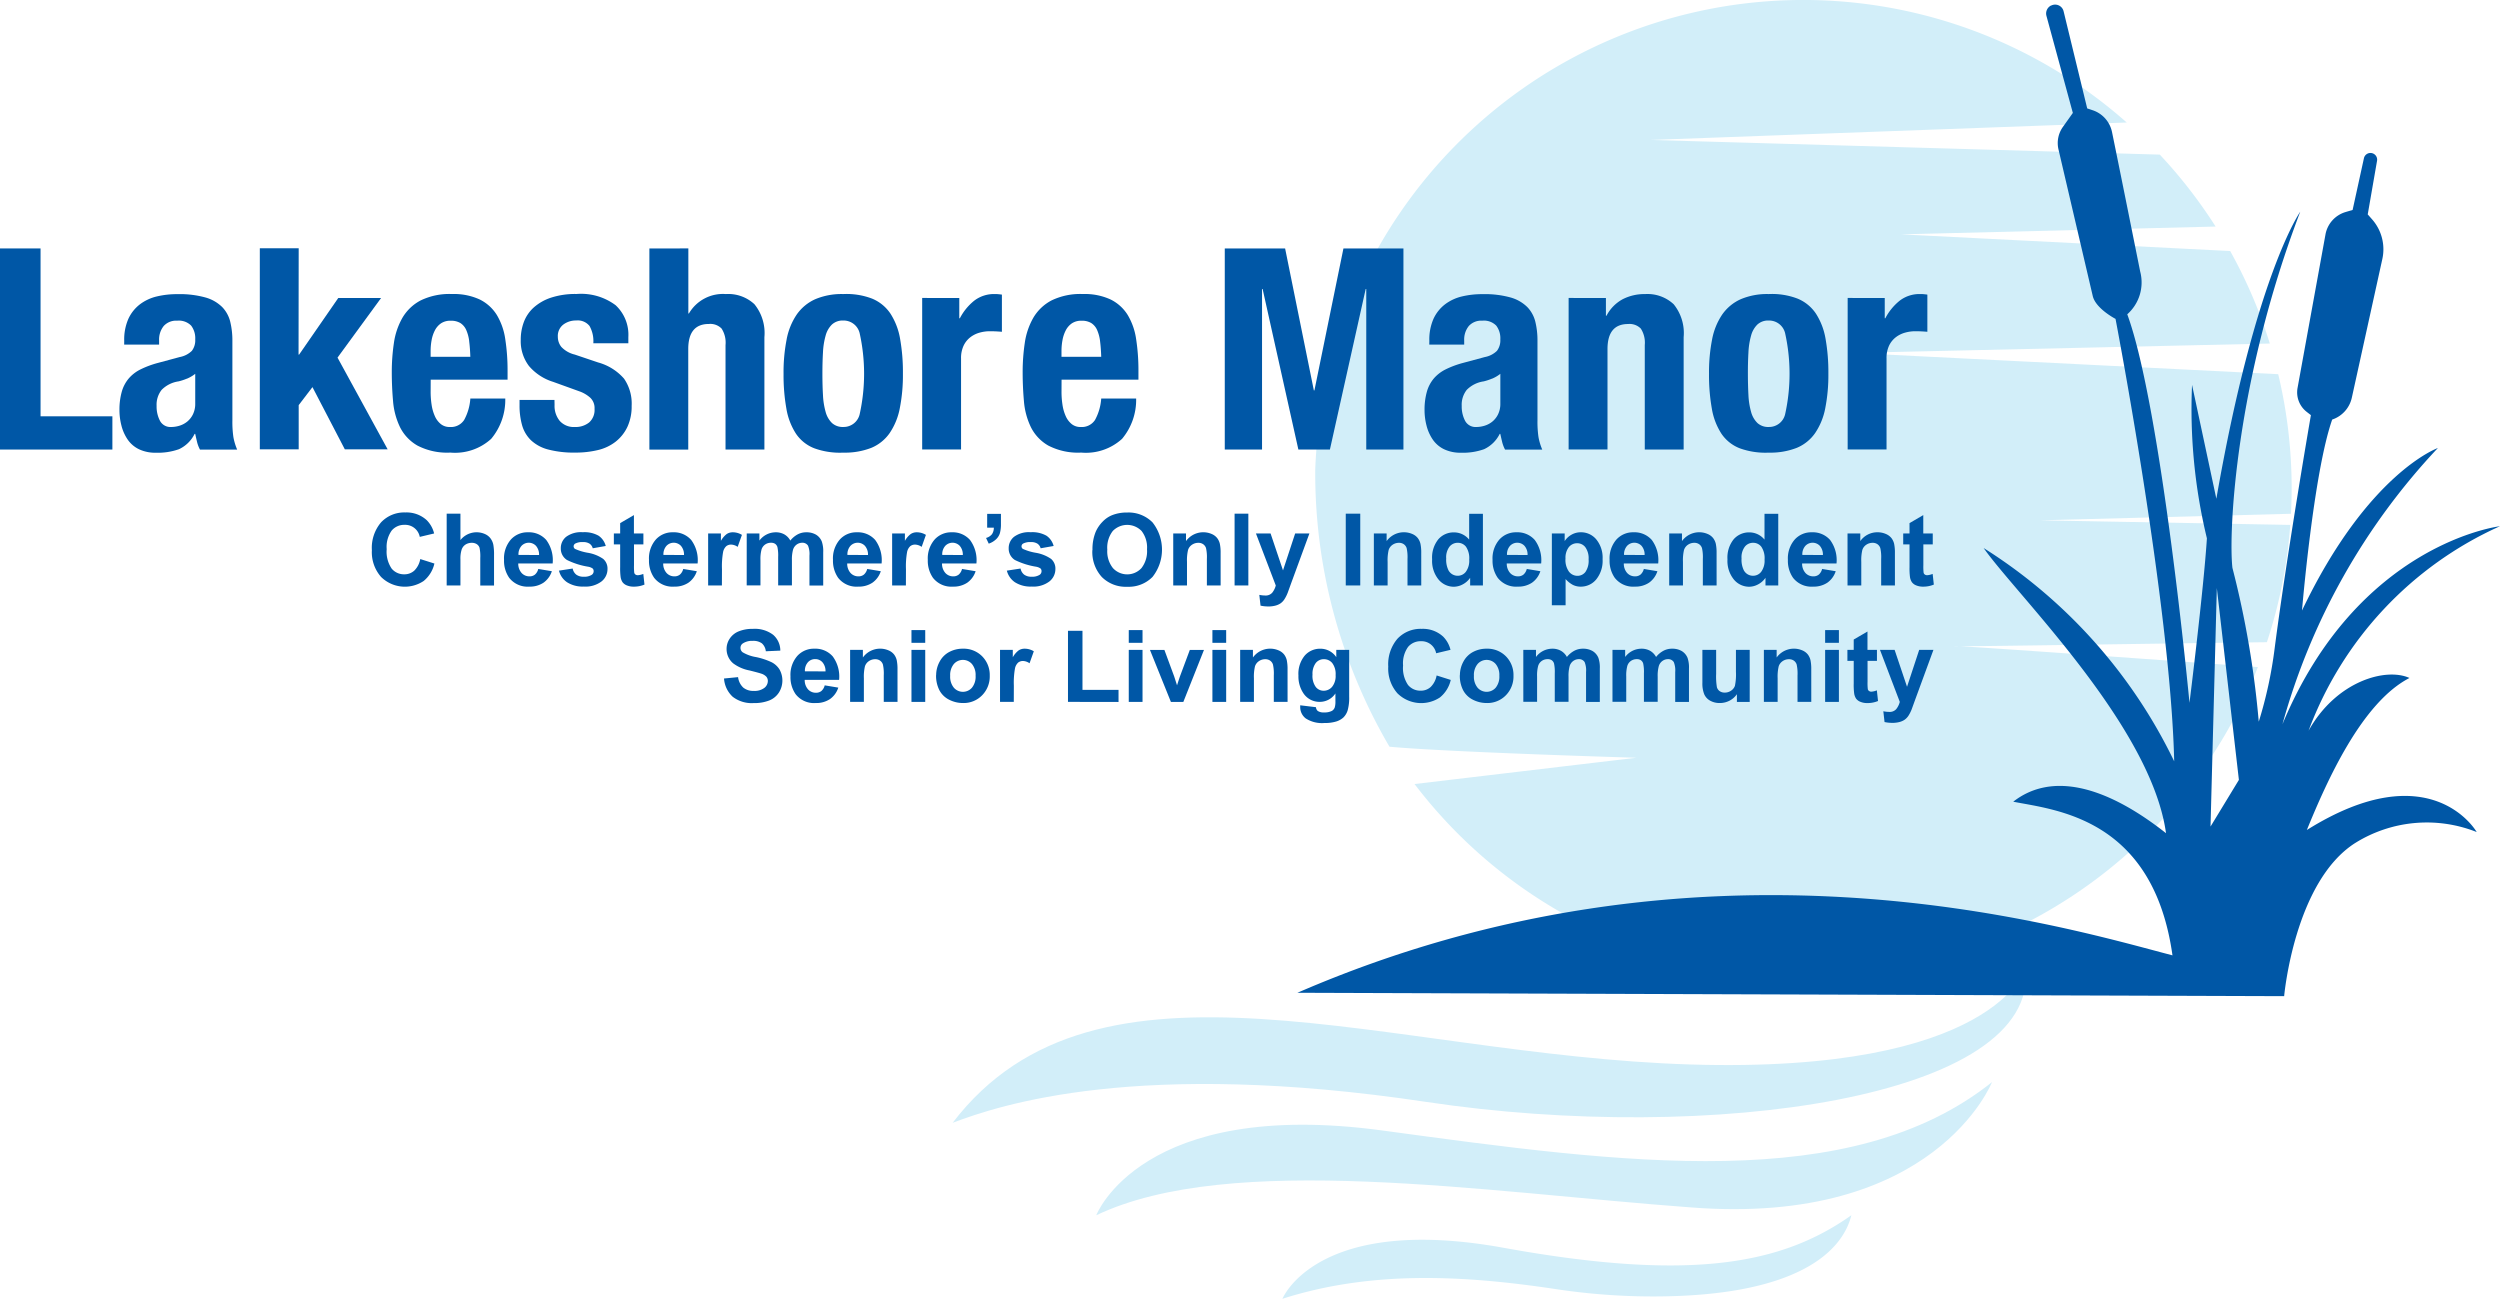 <?xml version="1.0" encoding="UTF-8"?> <svg xmlns="http://www.w3.org/2000/svg" xmlns:xlink="http://www.w3.org/1999/xlink" width="109" height="56.629" viewBox="0 0 109 56.629"><defs><clipPath id="clip-path"><rect id="Rectangle_372" data-name="Rectangle 372" width="109" height="56.629" transform="translate(0 0)" fill="none"></rect></clipPath></defs><g id="logo_Lakeshore_Manor" data-name="logo_Lakeshore Manor" transform="translate(0 0.004)"><g id="Group_347" data-name="Group 347" transform="translate(0 -0.004)" clip-path="url(#clip-path)"><path id="Path_6067" data-name="Path 6067" d="M1630.853,28.173a1.3,1.3,0,0,1-.217-.006c.008,0,.085,0,.217.006,1.382,0,9.031-.125,13.439-.177a21.218,21.218,0,0,0,1.02-5.114l-10.917-.2,10.948-.286q.028-.552.029-1.11a21.345,21.345,0,0,0-.586-4.975l-18.553-.928,18.187-.409a21.165,21.165,0,0,0-1.728-4.033l-14.354-.727,13.719-.34a21.381,21.381,0,0,0-2.434-3.137l-22.2-.639,20.758-.761A21.292,21.292,0,0,0,1602.8,20.466a23.62,23.62,0,0,0,3.237,12.087c2.544.237,10.761.481,10.761.481l-9.668,1.146a21.3,21.3,0,0,0,36.77-5.1c-5.222-.378-11.783-.846-13.046-.91" transform="translate(-1545.456 0.004)" fill="#d2eef9"></path><path id="Path_6068" data-name="Path 6068" d="M1207.931,1180.7s-1.363,4.587-14.624,4.178-25.842-5.723-32.155,2.543c2.044-.772,8.077-2.8,20.665-.908,12.38,1.857,26.705-.182,26.115-5.813" transform="translate(-1119.617 -1138.467)" fill="#d2eef9"></path><path id="Path_6069" data-name="Path 6069" d="M1336.3,1324.807s1.958-5.128,12.49-3.695,20.408,2.807,26.565-2.111c0,0-2.478,6.312-13.166,5.46-8.945-.658-20.026-2.445-25.889.346" transform="translate(-1288.504 -1271.821)" fill="#d2eef9"></path><path id="Path_6070" data-name="Path 6070" d="M1563.184,1484.96s1.479-3.706,9.639-2.225,12.128.73,15.166-1.418c-.392,1.6-2.386,3.528-8.581,3.54a28.3,28.3,0,0,1-4.291-.318c-4.1-.62-8.087-.809-11.933.42" transform="translate(-1507.27 -1428.332)" fill="#d2eef9"></path><path id="Path_6071" data-name="Path 6071" d="M1625.4,41.62c.877-2.151,2.4-5.571,4.48-6.642-1.027-.469-3.191.134-4.4,2.3a15.821,15.821,0,0,1,8.345-8.917s-6.192.733-9.483,8.633a28.717,28.717,0,0,1,6.777-12.043s-3.059,1.084-5.925,7.086c0,0,.5-6,1.317-8.326a1.3,1.3,0,0,0,.855-.95l1.331-6.051a1.972,1.972,0,0,0-.445-1.726l-.192-.218.405-2.331a.291.291,0,0,0-.572-.112l-.492,2.249-.307.091a1.252,1.252,0,0,0-.876.977L1625,22.333a1.077,1.077,0,0,0,.4,1.043l.182.142S1624.538,29.558,1624,33.7a18.464,18.464,0,0,1-.691,3.184,41.077,41.077,0,0,0-1.148-6.707c-.175-1.53.126-8.105,2.957-15.528,0,0-1.959,2.764-3.658,12.515L1620.4,22.2a23.984,23.984,0,0,0,.648,6.689c-.144,2.256-.759,7.172-.759,7.172s-1.216-12.861-2.713-16.94a1.855,1.855,0,0,0,.563-1.864c-.329-1.641-.942-4.691-1.228-6.082a1.272,1.272,0,0,0-.844-.951l-.238-.079L1614.8,5.91a.38.38,0,0,0-.539-.251l-.009,0a.39.39,0,0,0-.2.451l1.151,4.232-.435.612a1.213,1.213,0,0,0-.189.988l1.493,6.387c.133.548.992.992.992.992s2.4,12.476,2.558,19.291a22.577,22.577,0,0,0-8.309-9.3c1.413,2.018,7.307,7.751,7.952,12.433-2.664-2.1-5.006-2.664-6.661-1.373,1.817.363,6.1.686,6.943,6.7-4.925-1.292-20.54-6.011-38.152,1.631l43.021.148s.443-4.984,3.095-6.676a5.893,5.893,0,0,1,5.3-.48s-1.984-3.487-7.413-.084m-4.192-.155.275-10.4.962,8.365Z" transform="translate(-1524.827 -5.418)" fill="#0057a6"></path><path id="Path_6072" data-name="Path 6072" d="M0,302.808H1.768v7.319H4.9v1.449H0Z" transform="translate(0 -291.976)" fill="#0057a6"></path><path id="Path_6073" data-name="Path 6073" d="M145.769,360.46a2.237,2.237,0,0,1,.184-.964,1.685,1.685,0,0,1,.5-.626,1.974,1.974,0,0,1,.737-.344,3.767,3.767,0,0,1,.9-.1,4.19,4.19,0,0,1,1.228.147,1.68,1.68,0,0,1,.725.418,1.4,1.4,0,0,1,.35.645,3.417,3.417,0,0,1,.092.817v3.475a4.653,4.653,0,0,0,.043.724,2.517,2.517,0,0,0,.166.553h-1.621a1.393,1.393,0,0,1-.129-.338q-.043-.178-.08-.35h-.025a1.44,1.44,0,0,1-.682.669,2.752,2.752,0,0,1-1,.154,1.662,1.662,0,0,1-.749-.154,1.268,1.268,0,0,1-.491-.424,1.9,1.9,0,0,1-.27-.608,2.7,2.7,0,0,1-.086-.669,2.9,2.9,0,0,1,.1-.8,1.55,1.55,0,0,1,.3-.577,1.642,1.642,0,0,1,.516-.4,4.086,4.086,0,0,1,.755-.282l.958-.258a1.022,1.022,0,0,0,.528-.27.754.754,0,0,0,.147-.5.908.908,0,0,0-.178-.6.751.751,0,0,0-.608-.215.727.727,0,0,0-.589.233.94.94,0,0,0-.2.626v.184h-1.523Zm2.726,1.652a2.366,2.366,0,0,1-.356.117,1.3,1.3,0,0,0-.737.368,1.04,1.04,0,0,0-.221.7,1.341,1.341,0,0,0,.147.651.515.515,0,0,0,.491.27,1.239,1.239,0,0,0,.356-.055.994.994,0,0,0,.338-.178.939.939,0,0,0,.252-.319,1.033,1.033,0,0,0,.1-.467v-1.3a1.519,1.519,0,0,1-.368.215" transform="translate(-140.353 -345.601)" fill="#0057a6"></path><path id="Path_6074" data-name="Path 6074" d="M318.214,307.437h.025l1.707-2.468h1.867l-1.9,2.6,2.186,4h-1.867l-1.412-2.714-.6.786v1.928h-1.695v-8.768h1.695Z" transform="translate(-305.197 -291.977)" fill="#0057a6"></path><path id="Path_6075" data-name="Path 6075" d="M479.224,362.684a3.691,3.691,0,0,0,.043.571,1.858,1.858,0,0,0,.141.491.926.926,0,0,0,.258.344.6.6,0,0,0,.393.129.689.689,0,0,0,.626-.307,2.267,2.267,0,0,0,.27-.933h1.523a2.648,2.648,0,0,1-.614,1.756,2.34,2.34,0,0,1-1.781.6,2.819,2.819,0,0,1-1.437-.307,1.905,1.905,0,0,1-.761-.81,3.192,3.192,0,0,1-.3-1.13q-.055-.626-.055-1.253a8.607,8.607,0,0,1,.092-1.277,3.08,3.08,0,0,1,.368-1.093,2,2,0,0,1,.792-.761,2.867,2.867,0,0,1,1.375-.282,2.674,2.674,0,0,1,1.21.239,1.827,1.827,0,0,1,.743.675,2.831,2.831,0,0,1,.368,1.056,8.885,8.885,0,0,1,.1,1.382v.381h-3.352Zm1.682-2.2a1.716,1.716,0,0,0-.129-.491.687.687,0,0,0-.258-.307.785.785,0,0,0-.424-.1.72.72,0,0,0-.424.117.839.839,0,0,0-.264.307,1.513,1.513,0,0,0-.141.424,2.558,2.558,0,0,0-.043.467v.258h1.731q-.012-.38-.049-.669" transform="translate(-460.448 -345.602)" fill="#0057a6"></path><path id="Path_6076" data-name="Path 6076" d="M634.91,363.26a1.025,1.025,0,0,0,.227.694.818.818,0,0,0,.657.264.941.941,0,0,0,.626-.2.727.727,0,0,0,.233-.589.619.619,0,0,0-.184-.485,1.434,1.434,0,0,0-.43-.264l-1.191-.43a2.261,2.261,0,0,1-1.056-.694,1.788,1.788,0,0,1-.356-1.148,2.178,2.178,0,0,1,.135-.767,1.614,1.614,0,0,1,.43-.632,2.14,2.14,0,0,1,.755-.43,3.413,3.413,0,0,1,1.111-.16,2.516,2.516,0,0,1,1.707.491,1.76,1.76,0,0,1,.553,1.388v.27H636.6a1.349,1.349,0,0,0-.166-.755.66.66,0,0,0-.583-.239.911.911,0,0,0-.559.178.623.623,0,0,0-.239.534.7.7,0,0,0,.154.442,1.179,1.179,0,0,0,.583.332l1.019.344a2.309,2.309,0,0,1,1.13.706,1.913,1.913,0,0,1,.332,1.185,2.109,2.109,0,0,1-.184.915,1.8,1.8,0,0,1-.51.645,2,2,0,0,1-.774.368,4.131,4.131,0,0,1-.989.111,4.391,4.391,0,0,1-1.185-.135,1.727,1.727,0,0,1-.749-.405,1.463,1.463,0,0,1-.387-.657,3.149,3.149,0,0,1-.11-.866v-.233h1.523Z" transform="translate(-610.731 -345.601)" fill="#0057a6"></path><path id="Path_6077" data-name="Path 6077" d="M793.339,302.808v2.837h.025a1.714,1.714,0,0,1,1.609-.847,1.673,1.673,0,0,1,1.246.442,1.992,1.992,0,0,1,.436,1.437v4.9H794.96V307.02a1.132,1.132,0,0,0-.172-.718.687.687,0,0,0-.553-.2q-.9,0-.9,1.093v4.384h-1.695v-8.768Z" transform="translate(-763.327 -291.977)" fill="#0057a6"></path><path id="Path_6078" data-name="Path 6078" d="M955.192,360.383a2.885,2.885,0,0,1,.442-1.087,1.962,1.962,0,0,1,.8-.663,2.935,2.935,0,0,1,1.222-.227,3.111,3.111,0,0,1,1.265.2,1.774,1.774,0,0,1,.8.657,2.932,2.932,0,0,1,.418,1.093,8.317,8.317,0,0,1,.123,1.523,7.428,7.428,0,0,1-.135,1.5,2.889,2.889,0,0,1-.442,1.087,1.829,1.829,0,0,1-.8.645,3.163,3.163,0,0,1-1.222.209,3.27,3.27,0,0,1-1.265-.19,1.709,1.709,0,0,1-.8-.638,2.874,2.874,0,0,1-.417-1.093,8.316,8.316,0,0,1-.123-1.517,7.416,7.416,0,0,1,.135-1.5m1.584,2.431a3.228,3.228,0,0,0,.117.737,1.052,1.052,0,0,0,.276.479.69.69,0,0,0,.491.172.718.718,0,0,0,.712-.54,8.169,8.169,0,0,0,0-3.561.718.718,0,0,0-.712-.54.691.691,0,0,0-.491.172,1.054,1.054,0,0,0-.276.479,3.231,3.231,0,0,0-.117.737q-.025.43-.025.933t.025.933" transform="translate(-920.895 -345.585)" fill="#0057a6"></path><path id="Path_6079" data-name="Path 6079" d="M1125.581,358.595v.884h.025a2.4,2.4,0,0,1,.626-.767,1.41,1.41,0,0,1,.9-.289c.049,0,.1,0,.153.006s.1.01.154.018v1.621q-.135-.012-.264-.018t-.264-.006a1.649,1.649,0,0,0-.442.061,1.183,1.183,0,0,0-.405.2,1.015,1.015,0,0,0-.295.368,1.27,1.27,0,0,0-.111.559V365.2h-1.695v-6.607Z" transform="translate(-1083.756 -345.602)" fill="#0057a6"></path><path id="Path_6080" data-name="Path 6080" d="M1248.212,362.684a3.691,3.691,0,0,0,.043.571,1.862,1.862,0,0,0,.141.491.926.926,0,0,0,.258.344.6.6,0,0,0,.393.129.689.689,0,0,0,.626-.307,2.267,2.267,0,0,0,.27-.933h1.523a2.648,2.648,0,0,1-.614,1.756,2.34,2.34,0,0,1-1.781.6,2.819,2.819,0,0,1-1.437-.307,1.905,1.905,0,0,1-.761-.81,3.194,3.194,0,0,1-.3-1.13q-.055-.626-.055-1.253a8.6,8.6,0,0,1,.092-1.277,3.077,3.077,0,0,1,.368-1.093,2,2,0,0,1,.792-.761,2.867,2.867,0,0,1,1.375-.282,2.674,2.674,0,0,1,1.21.239,1.826,1.826,0,0,1,.743.675,2.829,2.829,0,0,1,.368,1.056,8.881,8.881,0,0,1,.1,1.382v.381h-3.352Zm1.682-2.2a1.715,1.715,0,0,0-.129-.491.686.686,0,0,0-.258-.307.784.784,0,0,0-.424-.1.72.72,0,0,0-.424.117.84.84,0,0,0-.264.307,1.516,1.516,0,0,0-.141.424,2.558,2.558,0,0,0-.043.467v.258h1.732q-.012-.38-.049-.669" transform="translate(-1201.93 -345.602)" fill="#0057a6"></path><path id="Path_6081" data-name="Path 6081" d="M1495.631,302.808l1.253,6.189h.025l1.265-6.189h2.616v8.768h-1.621v-7h-.025l-1.56,7h-1.375l-1.559-7h-.025v7H1493v-8.768Z" transform="translate(-1439.6 -291.976)" fill="#0057a6"></path><path id="Path_6082" data-name="Path 6082" d="M1736.612,360.46a2.237,2.237,0,0,1,.184-.964,1.684,1.684,0,0,1,.5-.626,1.974,1.974,0,0,1,.737-.344,3.768,3.768,0,0,1,.9-.1,4.19,4.19,0,0,1,1.228.147,1.68,1.68,0,0,1,.724.418,1.4,1.4,0,0,1,.35.645,3.423,3.423,0,0,1,.092.817v3.475a4.655,4.655,0,0,0,.043.724,2.514,2.514,0,0,0,.166.553h-1.621a1.4,1.4,0,0,1-.129-.338q-.043-.178-.08-.35h-.025a1.44,1.44,0,0,1-.682.669,2.752,2.752,0,0,1-1,.154,1.662,1.662,0,0,1-.749-.154,1.268,1.268,0,0,1-.491-.424,1.9,1.9,0,0,1-.27-.608,2.7,2.7,0,0,1-.086-.669,2.9,2.9,0,0,1,.1-.8,1.551,1.551,0,0,1,.3-.577,1.642,1.642,0,0,1,.516-.4,4.084,4.084,0,0,1,.755-.282l.958-.258a1.022,1.022,0,0,0,.528-.27.755.755,0,0,0,.147-.5.907.907,0,0,0-.178-.6.751.751,0,0,0-.608-.215.727.727,0,0,0-.589.233.94.94,0,0,0-.2.626v.184h-1.523Zm2.726,1.652a2.363,2.363,0,0,1-.356.117,1.3,1.3,0,0,0-.737.368,1.04,1.04,0,0,0-.221.7,1.342,1.342,0,0,0,.147.651.515.515,0,0,0,.491.27,1.239,1.239,0,0,0,.356-.055.993.993,0,0,0,.338-.178.938.938,0,0,0,.252-.319,1.033,1.033,0,0,0,.1-.467v-1.3a1.519,1.519,0,0,1-.368.215" transform="translate(-1674.293 -345.601)" fill="#0057a6"></path><path id="Path_6083" data-name="Path 6083" d="M1913.789,358.595v.774h.025a1.72,1.72,0,0,1,.7-.718,2.072,2.072,0,0,1,.982-.227,1.673,1.673,0,0,1,1.246.442,1.992,1.992,0,0,1,.436,1.437v4.9h-1.695v-4.556a1.132,1.132,0,0,0-.172-.718.687.687,0,0,0-.553-.2q-.9,0-.9,1.093V365.2h-1.695v-6.607Z" transform="translate(-1843.771 -345.602)" fill="#0057a6"></path><path id="Path_6084" data-name="Path 6084" d="M2083.268,360.383a2.884,2.884,0,0,1,.442-1.087,1.961,1.961,0,0,1,.8-.663,2.935,2.935,0,0,1,1.222-.227,3.11,3.11,0,0,1,1.265.2,1.774,1.774,0,0,1,.8.657,2.933,2.933,0,0,1,.417,1.093,8.312,8.312,0,0,1,.123,1.523,7.442,7.442,0,0,1-.135,1.5,2.89,2.89,0,0,1-.442,1.087,1.829,1.829,0,0,1-.8.645,3.162,3.162,0,0,1-1.222.209,3.271,3.271,0,0,1-1.265-.19,1.71,1.71,0,0,1-.8-.638,2.874,2.874,0,0,1-.417-1.093,8.311,8.311,0,0,1-.123-1.517,7.407,7.407,0,0,1,.135-1.5m1.584,2.431a3.235,3.235,0,0,0,.117.737,1.052,1.052,0,0,0,.276.479.69.69,0,0,0,.491.172.718.718,0,0,0,.712-.54,8.164,8.164,0,0,0,0-3.561.718.718,0,0,0-.712-.54.691.691,0,0,0-.491.172,1.054,1.054,0,0,0-.276.479,3.238,3.238,0,0,0-.117.737q-.025.43-.024.933t.024.933" transform="translate(-2008.62 -345.585)" fill="#0057a6"></path><path id="Path_6085" data-name="Path 6085" d="M2253.657,358.595v.884h.025a2.4,2.4,0,0,1,.626-.767,1.41,1.41,0,0,1,.9-.289c.049,0,.1,0,.153.006s.1.01.154.018v1.621q-.135-.012-.264-.018t-.264-.006a1.648,1.648,0,0,0-.442.061,1.183,1.183,0,0,0-.405.2,1.016,1.016,0,0,0-.295.368,1.274,1.274,0,0,0-.11.559V365.2h-1.695v-6.607Z" transform="translate(-2171.482 -345.602)" fill="#0057a6"></path><path id="Path_6086" data-name="Path 6086" d="M455.369,626.669l.613.194a1.374,1.374,0,0,1-.469.761,1.475,1.475,0,0,1-1.857-.177,1.63,1.63,0,0,1-.4-1.165,1.711,1.711,0,0,1,.4-1.214,1.384,1.384,0,0,1,1.061-.432,1.3,1.3,0,0,1,.933.339,1.235,1.235,0,0,1,.32.577l-.626.149a.647.647,0,0,0-.66-.525.712.712,0,0,0-.565.25,1.224,1.224,0,0,0-.217.809,1.313,1.313,0,0,0,.214.846.693.693,0,0,0,.555.252.633.633,0,0,0,.433-.16.931.931,0,0,0,.26-.5" transform="translate(-437.042 -602.293)" fill="#0057a6"></path><path id="Path_6087" data-name="Path 6087" d="M545.066,626.129v1.151a.9.9,0,0,1,1.068-.263.611.611,0,0,1,.251.2.712.712,0,0,1,.115.265,2.368,2.368,0,0,1,.031.451v1.33h-.6v-1.2a1.77,1.77,0,0,0-.034-.453.3.3,0,0,0-.121-.153.388.388,0,0,0-.217-.057.5.5,0,0,0-.267.073.419.419,0,0,0-.172.219,1.308,1.308,0,0,0-.054.432v1.136h-.6v-3.13Z" transform="translate(-524.991 -603.733)" fill="#0057a6"></path><path id="Path_6088" data-name="Path 6088" d="M615.793,650.409l.6.1a.98.98,0,0,1-.364.5,1.069,1.069,0,0,1-.622.172,1.015,1.015,0,0,1-.875-.386,1.3,1.3,0,0,1-.224-.781,1.253,1.253,0,0,1,.295-.883.971.971,0,0,1,.745-.319,1.006,1.006,0,0,1,.8.334,1.479,1.479,0,0,1,.28,1.024h-1.5a.607.607,0,0,0,.145.415.454.454,0,0,0,.346.148.368.368,0,0,0,.237-.077.475.475,0,0,0,.145-.248m.034-.606a.578.578,0,0,0-.135-.4.433.433,0,0,0-.636.008.554.554,0,0,0-.126.389Z" transform="translate(-592.332 -625.604)" fill="#0057a6"></path><path id="Path_6089" data-name="Path 6089" d="M681.28,650.484l.6-.092a.441.441,0,0,0,.156.266.527.527,0,0,0,.329.091.594.594,0,0,0,.35-.085.191.191,0,0,0,.079-.16.158.158,0,0,0-.043-.113.478.478,0,0,0-.2-.079,3.236,3.236,0,0,1-.92-.293.584.584,0,0,1-.269-.51.629.629,0,0,1,.233-.5,1.087,1.087,0,0,1,.722-.2,1.259,1.259,0,0,1,.692.152.775.775,0,0,1,.312.448l-.566.1a.35.35,0,0,0-.138-.2.5.5,0,0,0-.289-.07.653.653,0,0,0-.339.066.142.142,0,0,0-.068.122.133.133,0,0,0,.06.109,2.25,2.25,0,0,0,.56.169,1.668,1.668,0,0,1,.669.267.555.555,0,0,1,.188.446.685.685,0,0,1-.26.536,1.153,1.153,0,0,1-.771.224,1.264,1.264,0,0,1-.733-.188.866.866,0,0,1-.353-.51" transform="translate(-656.911 -625.604)" fill="#0057a6"></path><path id="Path_6090" data-name="Path 6090" d="M749.543,628.661v.478h-.41v.914a2.258,2.258,0,0,0,.012.323.131.131,0,0,0,.053.076.169.169,0,0,0,.1.03.776.776,0,0,0,.241-.058l.051.466a1.193,1.193,0,0,1-.474.09.752.752,0,0,1-.292-.054.427.427,0,0,1-.191-.141.557.557,0,0,1-.084-.234,2.919,2.919,0,0,1-.019-.423v-.989h-.275v-.478h.275v-.451l.6-.35v.8Z" transform="translate(-721.491 -605.402)" fill="#0057a6"></path><path id="Path_6091" data-name="Path 6091" d="M792.482,650.409l.6.1a.981.981,0,0,1-.364.5,1.07,1.07,0,0,1-.622.172,1.015,1.015,0,0,1-.875-.386,1.3,1.3,0,0,1-.224-.781,1.252,1.252,0,0,1,.295-.883.971.971,0,0,1,.745-.319,1.006,1.006,0,0,1,.8.334,1.478,1.478,0,0,1,.28,1.024h-1.5a.607.607,0,0,0,.145.415.454.454,0,0,0,.346.148.368.368,0,0,0,.237-.077.475.475,0,0,0,.145-.248m.034-.606a.577.577,0,0,0-.135-.4.433.433,0,0,0-.636.008.554.554,0,0,0-.126.389Z" transform="translate(-762.701 -625.604)" fill="#0057a6"></path><path id="Path_6092" data-name="Path 6092" d="M863.763,651.13h-.6v-2.268h.557v.322a.971.971,0,0,1,.257-.3.474.474,0,0,1,.259-.073.761.761,0,0,1,.4.113l-.186.523a.526.526,0,0,0-.282-.1.333.333,0,0,0-.214.069.474.474,0,0,0-.138.251,3.56,3.56,0,0,0-.05.76Z" transform="translate(-832.288 -625.603)" fill="#0057a6"></path><path id="Path_6093" data-name="Path 6093" d="M910.2,648.863h.553v.31a.89.89,0,0,1,.707-.361.761.761,0,0,1,.378.09.688.688,0,0,1,.263.271,1.047,1.047,0,0,1,.322-.271.791.791,0,0,1,.369-.09.823.823,0,0,1,.423.1.621.621,0,0,1,.258.3,1.291,1.291,0,0,1,.062.47v1.45h-.6v-1.3a.965.965,0,0,0-.062-.436.284.284,0,0,0-.256-.128.409.409,0,0,0-.237.077.427.427,0,0,0-.16.225,1.62,1.62,0,0,0-.049.469v1.089h-.6v-1.243a1.724,1.724,0,0,0-.032-.427.272.272,0,0,0-.1-.143.314.314,0,0,0-.183-.047.438.438,0,0,0-.25.075.41.41,0,0,0-.159.216,1.6,1.6,0,0,0-.048.468v1.1h-.6Z" transform="translate(-877.643 -625.604)" fill="#0057a6"></path><path id="Path_6094" data-name="Path 6094" d="M1016.746,650.409l.6.1a.981.981,0,0,1-.364.5,1.07,1.07,0,0,1-.622.172,1.015,1.015,0,0,1-.875-.386,1.3,1.3,0,0,1-.224-.781,1.252,1.252,0,0,1,.295-.883.97.97,0,0,1,.745-.319,1.007,1.007,0,0,1,.8.334,1.479,1.479,0,0,1,.28,1.024h-1.5a.608.608,0,0,0,.145.415.454.454,0,0,0,.346.148.368.368,0,0,0,.237-.077.475.475,0,0,0,.145-.248m.034-.606a.577.577,0,0,0-.135-.4.433.433,0,0,0-.636.008.553.553,0,0,0-.126.389Z" transform="translate(-978.943 -625.604)" fill="#0057a6"></path><path id="Path_6095" data-name="Path 6095" d="M1088.027,651.13h-.6v-2.268h.557v.322a.969.969,0,0,1,.257-.3.474.474,0,0,1,.259-.073.761.761,0,0,1,.4.113l-.186.523a.526.526,0,0,0-.282-.1.333.333,0,0,0-.214.069.474.474,0,0,0-.138.251,3.565,3.565,0,0,0-.05.76Z" transform="translate(-1048.53 -625.603)" fill="#0057a6"></path><path id="Path_6096" data-name="Path 6096" d="M1132.311,650.409l.6.1a.981.981,0,0,1-.364.5,1.069,1.069,0,0,1-.622.172,1.015,1.015,0,0,1-.875-.386,1.3,1.3,0,0,1-.224-.781,1.252,1.252,0,0,1,.295-.883.97.97,0,0,1,.745-.319,1.007,1.007,0,0,1,.8.334,1.479,1.479,0,0,1,.28,1.024h-1.5a.607.607,0,0,0,.145.415.454.454,0,0,0,.346.148.368.368,0,0,0,.237-.077.475.475,0,0,0,.145-.248m.034-.606a.577.577,0,0,0-.135-.4.433.433,0,0,0-.636.008.553.553,0,0,0-.126.389Z" transform="translate(-1090.374 -625.604)" fill="#0057a6"></path><path id="Path_6097" data-name="Path 6097" d="M1201.965,626.368h.6v.429a1.5,1.5,0,0,1-.045.411.614.614,0,0,1-.17.27.874.874,0,0,1-.317.188l-.117-.248a.5.5,0,0,0,.258-.164.5.5,0,0,0,.081-.286h-.291Z" transform="translate(-1158.924 -603.963)" fill="#0057a6"></path><path id="Path_6098" data-name="Path 6098" d="M1227.226,650.484l.6-.092a.442.442,0,0,0,.156.266.527.527,0,0,0,.329.091.594.594,0,0,0,.35-.085.191.191,0,0,0,.079-.16.158.158,0,0,0-.043-.113.479.479,0,0,0-.2-.079,3.238,3.238,0,0,1-.92-.293.584.584,0,0,1-.269-.51.629.629,0,0,1,.233-.5,1.086,1.086,0,0,1,.722-.2,1.258,1.258,0,0,1,.692.152.775.775,0,0,1,.312.448l-.566.1a.35.35,0,0,0-.138-.2.5.5,0,0,0-.289-.07.652.652,0,0,0-.339.066.142.142,0,0,0-.068.122.132.132,0,0,0,.06.109,2.25,2.25,0,0,0,.56.169,1.668,1.668,0,0,1,.669.267.555.555,0,0,1,.188.446.685.685,0,0,1-.26.536,1.153,1.153,0,0,1-.771.224,1.264,1.264,0,0,1-.733-.188.865.865,0,0,1-.353-.51" transform="translate(-1183.329 -625.604)" fill="#0057a6"></path><path id="Path_6099" data-name="Path 6099" d="M1331.627,626.274a1.992,1.992,0,0,1,.143-.8,1.472,1.472,0,0,1,.292-.429,1.217,1.217,0,0,1,.4-.282,1.72,1.72,0,0,1,.675-.124,1.47,1.47,0,0,1,1.107.429,1.918,1.918,0,0,1,0,2.38,1.458,1.458,0,0,1-1.1.428,1.473,1.473,0,0,1-1.11-.426,1.617,1.617,0,0,1-.412-1.173m.651-.021a1.173,1.173,0,0,0,.246.806.844.844,0,0,0,1.244,0,1.2,1.2,0,0,0,.242-.817,1.177,1.177,0,0,0-.236-.8.874.874,0,0,0-1.257,0,1.183,1.183,0,0,0-.239.808" transform="translate(-1283.995 -602.293)" fill="#0057a6"></path><path id="Path_6100" data-name="Path 6100" d="M1432.127,651.13h-.6v-1.157a1.788,1.788,0,0,0-.038-.475.334.334,0,0,0-.125-.168.358.358,0,0,0-.208-.06.482.482,0,0,0-.28.085.431.431,0,0,0-.17.226,1.956,1.956,0,0,0-.046.521v1.027h-.6v-2.268h.557v.333a.929.929,0,0,1,1.11-.313.608.608,0,0,1,.249.183.66.66,0,0,1,.117.252,1.863,1.863,0,0,1,.033.4Z" transform="translate(-1378.907 -625.603)" fill="#0057a6"></path><rect id="Rectangle_370" data-name="Rectangle 370" width="0.6" height="3.13" transform="translate(53.828 22.396)" fill="#0057a6"></rect><path id="Path_6101" data-name="Path 6101" d="M1530.881,650.244h.638l.542,1.61.53-1.61h.621l-.8,2.182-.143.395a1.605,1.605,0,0,1-.151.3.66.66,0,0,1-.164.17.721.721,0,0,1-.228.1,1.188,1.188,0,0,1-.306.036,1.59,1.59,0,0,1-.339-.036l-.053-.47a1.328,1.328,0,0,0,.254.028.377.377,0,0,0,.31-.123.853.853,0,0,0,.154-.313Z" transform="translate(-1476.122 -626.985)" fill="#0057a6"></path><rect id="Rectangle_371" data-name="Rectangle 371" width="0.632" height="3.13" transform="translate(58.675 22.396)" fill="#0057a6"></rect><path id="Path_6102" data-name="Path 6102" d="M1676.686,651.13h-.6v-1.157a1.788,1.788,0,0,0-.038-.475.334.334,0,0,0-.125-.168.357.357,0,0,0-.208-.06.482.482,0,0,0-.28.085.431.431,0,0,0-.17.226,1.956,1.956,0,0,0-.046.521v1.027h-.6v-2.268h.557v.333a.929.929,0,0,1,1.11-.313.608.608,0,0,1,.249.183.662.662,0,0,1,.117.252,1.872,1.872,0,0,1,.033.4Z" transform="translate(-1614.719 -625.603)" fill="#0057a6"></path><path id="Path_6103" data-name="Path 6103" d="M1747.867,629.259h-.557v-.333a.9.9,0,0,1-.328.289.841.841,0,0,1-.381.1.863.863,0,0,1-.669-.315,1.281,1.281,0,0,1-.279-.879,1.267,1.267,0,0,1,.271-.876.884.884,0,0,1,.685-.3.849.849,0,0,1,.658.316v-1.127h.6Zm-1.6-1.183a1.039,1.039,0,0,0,.1.525.453.453,0,0,0,.406.235.441.441,0,0,0,.352-.176.812.812,0,0,0,.145-.526.891.891,0,0,0-.141-.563.446.446,0,0,0-.361-.172.451.451,0,0,0-.358.17.766.766,0,0,0-.144.507" transform="translate(-1683.212 -603.733)" fill="#0057a6"></path><path id="Path_6104" data-name="Path 6104" d="M1820.683,650.409l.6.1a.981.981,0,0,1-.364.5,1.07,1.07,0,0,1-.622.172,1.014,1.014,0,0,1-.875-.386,1.3,1.3,0,0,1-.224-.781,1.253,1.253,0,0,1,.295-.883.971.971,0,0,1,.745-.319,1.007,1.007,0,0,1,.8.334,1.479,1.479,0,0,1,.28,1.024h-1.5a.608.608,0,0,0,.145.415.454.454,0,0,0,.346.148.368.368,0,0,0,.237-.077.474.474,0,0,0,.145-.248m.034-.606a.577.577,0,0,0-.135-.4.433.433,0,0,0-.636.008.553.553,0,0,0-.126.389Z" transform="translate(-1754.123 -625.604)" fill="#0057a6"></path><path id="Path_6105" data-name="Path 6105" d="M1891.6,648.863h.559v.333a.839.839,0,0,1,.295-.278.813.813,0,0,1,.412-.107.865.865,0,0,1,.67.31,1.253,1.253,0,0,1,.276.863,1.291,1.291,0,0,1-.278.883.865.865,0,0,1-.673.315.765.765,0,0,1-.341-.075,1.148,1.148,0,0,1-.321-.256v1.142h-.6Zm.594,1.1a.873.873,0,0,0,.152.565.464.464,0,0,0,.369.182.434.434,0,0,0,.348-.168.864.864,0,0,0,.139-.55.82.82,0,0,0-.143-.53.442.442,0,0,0-.354-.173.461.461,0,0,0-.365.17.755.755,0,0,0-.145.5" transform="translate(-1823.939 -625.604)" fill="#0057a6"></path><path id="Path_6106" data-name="Path 6106" d="M1963.347,650.409l.6.1a.981.981,0,0,1-.364.5,1.07,1.07,0,0,1-.622.172,1.014,1.014,0,0,1-.875-.386,1.3,1.3,0,0,1-.224-.781,1.252,1.252,0,0,1,.295-.883.971.971,0,0,1,.745-.319,1.006,1.006,0,0,1,.8.334,1.479,1.479,0,0,1,.28,1.024h-1.5a.608.608,0,0,0,.145.415.454.454,0,0,0,.346.148.368.368,0,0,0,.237-.077.474.474,0,0,0,.145-.248m.034-.606a.577.577,0,0,0-.134-.4.433.433,0,0,0-.636.008.554.554,0,0,0-.126.389Z" transform="translate(-1891.684 -625.604)" fill="#0057a6"></path><path id="Path_6107" data-name="Path 6107" d="M2036.69,651.13h-.6v-1.157a1.79,1.79,0,0,0-.038-.475.334.334,0,0,0-.125-.168.357.357,0,0,0-.208-.06.481.481,0,0,0-.28.085.431.431,0,0,0-.17.226,1.962,1.962,0,0,0-.046.521v1.027h-.6v-2.268h.557v.333a.929.929,0,0,1,1.11-.313.607.607,0,0,1,.249.183.662.662,0,0,1,.117.252,1.879,1.879,0,0,1,.033.4Z" transform="translate(-1961.846 -625.603)" fill="#0057a6"></path><path id="Path_6108" data-name="Path 6108" d="M2107.872,629.259h-.557v-.333a.9.9,0,0,1-.328.289.84.84,0,0,1-.381.1.864.864,0,0,1-.669-.315,1.282,1.282,0,0,1-.279-.879,1.267,1.267,0,0,1,.271-.876.884.884,0,0,1,.685-.3.849.849,0,0,1,.658.316v-1.127h.6Zm-1.6-1.183a1.039,1.039,0,0,0,.1.525.453.453,0,0,0,.406.235.442.442,0,0,0,.352-.176.814.814,0,0,0,.145-.526.89.89,0,0,0-.141-.563.446.446,0,0,0-.361-.172.451.451,0,0,0-.358.17.768.768,0,0,0-.144.507" transform="translate(-2030.34 -603.733)" fill="#0057a6"></path><path id="Path_6109" data-name="Path 6109" d="M2180.687,650.409l.6.1a.98.98,0,0,1-.364.5,1.069,1.069,0,0,1-.622.172,1.015,1.015,0,0,1-.875-.386,1.3,1.3,0,0,1-.224-.781,1.253,1.253,0,0,1,.295-.883.97.97,0,0,1,.745-.319,1.007,1.007,0,0,1,.8.334,1.478,1.478,0,0,1,.28,1.024h-1.5a.607.607,0,0,0,.145.415.455.455,0,0,0,.346.148.367.367,0,0,0,.237-.077.477.477,0,0,0,.145-.248m.034-.606a.578.578,0,0,0-.135-.4.433.433,0,0,0-.636.008.553.553,0,0,0-.126.389Z" transform="translate(-2101.25 -625.604)" fill="#0057a6"></path><path id="Path_6110" data-name="Path 6110" d="M2254.03,651.13h-.6v-1.157a1.79,1.79,0,0,0-.038-.475.334.334,0,0,0-.125-.168.358.358,0,0,0-.208-.06.482.482,0,0,0-.28.085.43.43,0,0,0-.17.226,1.95,1.95,0,0,0-.046.521v1.027h-.6v-2.268h.557v.333a.908.908,0,0,1,.747-.384.9.9,0,0,1,.363.072.61.61,0,0,1,.249.183.66.66,0,0,1,.117.252,1.863,1.863,0,0,1,.033.4Z" transform="translate(-2171.411 -625.603)" fill="#0057a6"></path><path id="Path_6111" data-name="Path 6111" d="M2321.123,628.661v.478h-.41v.914a2.277,2.277,0,0,0,.012.323.131.131,0,0,0,.053.076.169.169,0,0,0,.1.03.777.777,0,0,0,.241-.058l.051.466a1.194,1.194,0,0,1-.474.09.752.752,0,0,1-.292-.054.427.427,0,0,1-.191-.141.556.556,0,0,1-.084-.234,2.885,2.885,0,0,1-.019-.423v-.989h-.275v-.478h.275v-.451l.6-.35v.8Z" transform="translate(-2236.855 -605.402)" fill="#0057a6"></path><path id="Path_6112" data-name="Path 6112" d="M882.443,768.686l.615-.06a.751.751,0,0,0,.225.455.681.681,0,0,0,.458.145.7.7,0,0,0,.46-.129.384.384,0,0,0,.155-.3.285.285,0,0,0-.065-.189.522.522,0,0,0-.227-.136q-.111-.038-.506-.137a1.717,1.717,0,0,1-.713-.31.815.815,0,0,1-.288-.63.8.8,0,0,1,.136-.447.849.849,0,0,1,.391-.317,1.565,1.565,0,0,1,.616-.109,1.322,1.322,0,0,1,.887.258.912.912,0,0,1,.313.69l-.632.028a.537.537,0,0,0-.174-.347.637.637,0,0,0-.4-.106.722.722,0,0,0-.431.113.228.228,0,0,0-.1.194.24.24,0,0,0,.094.19,1.661,1.661,0,0,0,.581.209,3.067,3.067,0,0,1,.682.225.88.88,0,0,1,.346.318.985.985,0,0,1-.025,1,.9.9,0,0,1-.423.349,1.774,1.774,0,0,1-.681.114,1.356,1.356,0,0,1-.912-.274,1.193,1.193,0,0,1-.38-.8" transform="translate(-850.878 -739.103)" fill="#0057a6"></path><path id="Path_6113" data-name="Path 6113" d="M964.934,792.293l.6.1a.981.981,0,0,1-.364.5,1.07,1.07,0,0,1-.622.172,1.014,1.014,0,0,1-.875-.386,1.3,1.3,0,0,1-.224-.781,1.252,1.252,0,0,1,.295-.883.97.97,0,0,1,.745-.319,1.007,1.007,0,0,1,.8.334,1.478,1.478,0,0,1,.28,1.024h-1.5a.606.606,0,0,0,.145.415.454.454,0,0,0,.346.148.368.368,0,0,0,.237-.077.475.475,0,0,0,.145-.248m.034-.606a.577.577,0,0,0-.135-.4.413.413,0,0,0-.312-.136.417.417,0,0,0-.325.143.554.554,0,0,0-.126.389Z" transform="translate(-928.984 -762.413)" fill="#0057a6"></path><path id="Path_6114" data-name="Path 6114" d="M1038.277,793.015h-.6v-1.157a1.788,1.788,0,0,0-.038-.475.334.334,0,0,0-.125-.168.357.357,0,0,0-.208-.06.481.481,0,0,0-.28.085.43.43,0,0,0-.17.226,1.955,1.955,0,0,0-.046.521v1.027h-.6v-2.268h.557v.333a.929.929,0,0,1,1.11-.313.608.608,0,0,1,.249.182.661.661,0,0,1,.117.252,1.871,1.871,0,0,1,.033.4Z" transform="translate(-999.145 -762.413)" fill="#0057a6"></path><path id="Path_6115" data-name="Path 6115" d="M1111.006,768.013h.6v.555h-.6Zm0,.863h.6v2.268h-.6Z" transform="translate(-1071.266 -740.541)" fill="#0057a6"></path><path id="Path_6116" data-name="Path 6116" d="M1141.091,791.849a1.226,1.226,0,0,1,.147-.579,1.011,1.011,0,0,1,.417-.427,1.24,1.24,0,0,1,.6-.147,1.132,1.132,0,0,1,.844.334,1.155,1.155,0,0,1,.329.844,1.169,1.169,0,0,1-.332.853,1.122,1.122,0,0,1-.836.338,1.316,1.316,0,0,1-.595-.141.966.966,0,0,1-.43-.413,1.376,1.376,0,0,1-.147-.663m.615.032a.752.752,0,0,0,.16.517.524.524,0,0,0,.789,0,.761.761,0,0,0,.159-.521.748.748,0,0,0-.159-.512.523.523,0,0,0-.789,0,.752.752,0,0,0-.16.517" transform="translate(-1100.275 -762.413)" fill="#0057a6"></path><path id="Path_6117" data-name="Path 6117" d="M1219.529,793.015h-.6v-2.268h.557v.322a.969.969,0,0,1,.257-.3.474.474,0,0,1,.259-.073.762.762,0,0,1,.4.113l-.186.523a.527.527,0,0,0-.282-.1.333.333,0,0,0-.214.069.474.474,0,0,0-.138.251,3.565,3.565,0,0,0-.05.76Z" transform="translate(-1175.328 -762.413)" fill="#0057a6"></path><path id="Path_6118" data-name="Path 6118" d="M1301.782,771.833v-3.1h.632v2.577h1.572v.527Z" transform="translate(-1255.218 -741.231)" fill="#0057a6"></path><path id="Path_6119" data-name="Path 6119" d="M1375.86,768.013h.6v.555h-.6Zm0,.863h.6v2.268h-.6Z" transform="translate(-1326.646 -740.541)" fill="#0057a6"></path><path id="Path_6120" data-name="Path 6120" d="M1402.621,794.4l-.914-2.268h.63l.427,1.157.124.386q.049-.147.062-.194.03-.1.064-.192l.431-1.157h.617l-.9,2.268Z" transform="translate(-1351.569 -763.795)" fill="#0057a6"></path><path id="Path_6121" data-name="Path 6121" d="M1477.814,768.013h.6v.555h-.6Zm0,.863h.6v2.268h-.6Z" transform="translate(-1424.953 -740.541)" fill="#0057a6"></path><path id="Path_6122" data-name="Path 6122" d="M1513.727,793.015h-.6v-1.157a1.788,1.788,0,0,0-.038-.475.334.334,0,0,0-.125-.168.357.357,0,0,0-.208-.06.481.481,0,0,0-.28.085.431.431,0,0,0-.17.226,1.962,1.962,0,0,0-.046.521v1.027h-.6v-2.268h.557v.333a.929.929,0,0,1,1.11-.313.609.609,0,0,1,.249.182.663.663,0,0,1,.117.252,1.872,1.872,0,0,1,.033.4Z" transform="translate(-1457.589 -762.413)" fill="#0057a6"></path><path id="Path_6123" data-name="Path 6123" d="M1582.773,793.164l.685.083a.235.235,0,0,0,.079.164.451.451,0,0,0,.269.064.7.7,0,0,0,.352-.07.291.291,0,0,0,.12-.152.909.909,0,0,0,.028-.275v-.331a.812.812,0,0,1-.679.367.836.836,0,0,1-.724-.386,1.313,1.313,0,0,1-.209-.76,1.25,1.25,0,0,1,.274-.871.886.886,0,0,1,.682-.3.831.831,0,0,1,.694.369v-.318h.562v2.035a2.03,2.03,0,0,1-.066.6.744.744,0,0,1-.186.312.823.823,0,0,1-.319.177,1.682,1.682,0,0,1-.505.064,1.307,1.307,0,0,1-.818-.2.62.62,0,0,1-.241-.5q0-.03,0-.073m.536-1.33a.818.818,0,0,0,.14.528.432.432,0,0,0,.345.168.477.477,0,0,0,.371-.172.749.749,0,0,0,.152-.509.794.794,0,0,0-.145-.523.462.462,0,0,0-.367-.171.443.443,0,0,0-.355.168.786.786,0,0,0-.14.511" transform="translate(-1526.082 -762.413)" fill="#0057a6"></path><path id="Path_6124" data-name="Path 6124" d="M1694.224,768.553l.613.194a1.375,1.375,0,0,1-.469.761,1.474,1.474,0,0,1-1.856-.177,1.629,1.629,0,0,1-.4-1.165,1.711,1.711,0,0,1,.4-1.214,1.384,1.384,0,0,1,1.061-.432,1.3,1.3,0,0,1,.933.339,1.236,1.236,0,0,1,.32.576l-.626.149a.647.647,0,0,0-.66-.525.712.712,0,0,0-.565.25,1.225,1.225,0,0,0-.217.809,1.312,1.312,0,0,0,.214.846.693.693,0,0,0,.555.252.633.633,0,0,0,.433-.16.931.931,0,0,0,.26-.5" transform="translate(-1631.584 -739.102)" fill="#0057a6"></path><path id="Path_6125" data-name="Path 6125" d="M1779.5,791.849a1.227,1.227,0,0,1,.147-.579,1.012,1.012,0,0,1,.417-.427,1.239,1.239,0,0,1,.6-.147,1.132,1.132,0,0,1,.843.334,1.154,1.154,0,0,1,.329.844,1.169,1.169,0,0,1-.332.853,1.122,1.122,0,0,1-.836.338,1.316,1.316,0,0,1-.595-.141.967.967,0,0,1-.43-.413,1.377,1.377,0,0,1-.147-.663m.615.032a.751.751,0,0,0,.16.517.524.524,0,0,0,.789,0,.762.762,0,0,0,.159-.521.748.748,0,0,0-.159-.512.523.523,0,0,0-.789,0,.751.751,0,0,0-.16.517" transform="translate(-1715.848 -762.413)" fill="#0057a6"></path><path id="Path_6126" data-name="Path 6126" d="M1856.8,790.747h.553v.31a.89.89,0,0,1,.707-.361.761.761,0,0,1,.378.09.688.688,0,0,1,.263.271,1.047,1.047,0,0,1,.323-.271.791.791,0,0,1,.369-.09.823.823,0,0,1,.423.1.621.621,0,0,1,.258.3,1.292,1.292,0,0,1,.062.47v1.45h-.6v-1.3a.964.964,0,0,0-.062-.436.284.284,0,0,0-.256-.128.409.409,0,0,0-.237.077.426.426,0,0,0-.16.225,1.622,1.622,0,0,0-.049.469v1.089h-.6v-1.243a1.722,1.722,0,0,0-.032-.427.272.272,0,0,0-.1-.143.314.314,0,0,0-.182-.047.438.438,0,0,0-.25.075.409.409,0,0,0-.159.216,1.6,1.6,0,0,0-.048.468v1.1h-.6Z" transform="translate(-1790.384 -762.413)" fill="#0057a6"></path><path id="Path_6127" data-name="Path 6127" d="M1965.5,790.747h.553v.31a.89.89,0,0,1,.707-.361.762.762,0,0,1,.378.09.69.69,0,0,1,.263.271,1.045,1.045,0,0,1,.322-.271.791.791,0,0,1,.369-.09.823.823,0,0,1,.423.1.621.621,0,0,1,.258.3,1.292,1.292,0,0,1,.062.47v1.45h-.6v-1.3a.967.967,0,0,0-.062-.436.284.284,0,0,0-.256-.128.409.409,0,0,0-.237.077.426.426,0,0,0-.16.225,1.617,1.617,0,0,0-.049.469v1.089h-.6v-1.243a1.716,1.716,0,0,0-.032-.427.272.272,0,0,0-.1-.143.314.314,0,0,0-.182-.047.438.438,0,0,0-.25.075.41.41,0,0,0-.159.216,1.6,1.6,0,0,0-.048.468v1.1h-.6Z" transform="translate(-1895.196 -762.413)" fill="#0057a6"></path><path id="Path_6128" data-name="Path 6128" d="M2076.6,794.4v-.339a.874.874,0,0,1-.326.286.913.913,0,0,1-.426.1.832.832,0,0,1-.41-.1.592.592,0,0,1-.262-.282,1.255,1.255,0,0,1-.081-.5v-1.435h.6v1.042a2.892,2.892,0,0,0,.033.586.319.319,0,0,0,.121.171.371.371,0,0,0,.222.063.472.472,0,0,0,.275-.084.428.428,0,0,0,.167-.209,2.432,2.432,0,0,0,.045-.612v-.957h.6V794.4Z" transform="translate(-2000.871 -763.795)" fill="#0057a6"></path><path id="Path_6129" data-name="Path 6129" d="M2152.076,793.015h-.6v-1.157a1.8,1.8,0,0,0-.038-.475.334.334,0,0,0-.125-.168.357.357,0,0,0-.208-.06.481.481,0,0,0-.28.085.43.43,0,0,0-.17.226,1.961,1.961,0,0,0-.046.521v1.027h-.6v-2.268h.557v.333a.929.929,0,0,1,1.11-.313.608.608,0,0,1,.249.182.665.665,0,0,1,.117.252,1.866,1.866,0,0,1,.033.4Z" transform="translate(-2073.104 -762.413)" fill="#0057a6"></path><path id="Path_6130" data-name="Path 6130" d="M2224.8,768.013h.6v.555h-.6Zm0,.863h.6v2.268h-.6Z" transform="translate(-2145.224 -740.541)" fill="#0057a6"></path><path id="Path_6131" data-name="Path 6131" d="M2253.133,770.544v.478h-.41v.914a2.238,2.238,0,0,0,.012.324.131.131,0,0,0,.053.076.17.17,0,0,0,.1.03.778.778,0,0,0,.241-.058l.051.465a1.193,1.193,0,0,1-.474.09.754.754,0,0,1-.292-.054.429.429,0,0,1-.191-.141.556.556,0,0,1-.084-.234,2.885,2.885,0,0,1-.019-.423v-.989h-.275v-.478h.275v-.451l.6-.35v.8Z" transform="translate(-2171.298 -742.209)" fill="#0057a6"></path><path id="Path_6132" data-name="Path 6132" d="M2291.54,792.128h.638l.542,1.61.53-1.61h.621l-.8,2.182-.143.395a1.606,1.606,0,0,1-.15.3.659.659,0,0,1-.165.17.716.716,0,0,1-.228.1,1.189,1.189,0,0,1-.306.036,1.593,1.593,0,0,1-.34-.036l-.053-.47a1.322,1.322,0,0,0,.254.028.377.377,0,0,0,.31-.123.853.853,0,0,0,.154-.313Z" transform="translate(-2209.573 -763.794)" fill="#0057a6"></path></g></g></svg> 